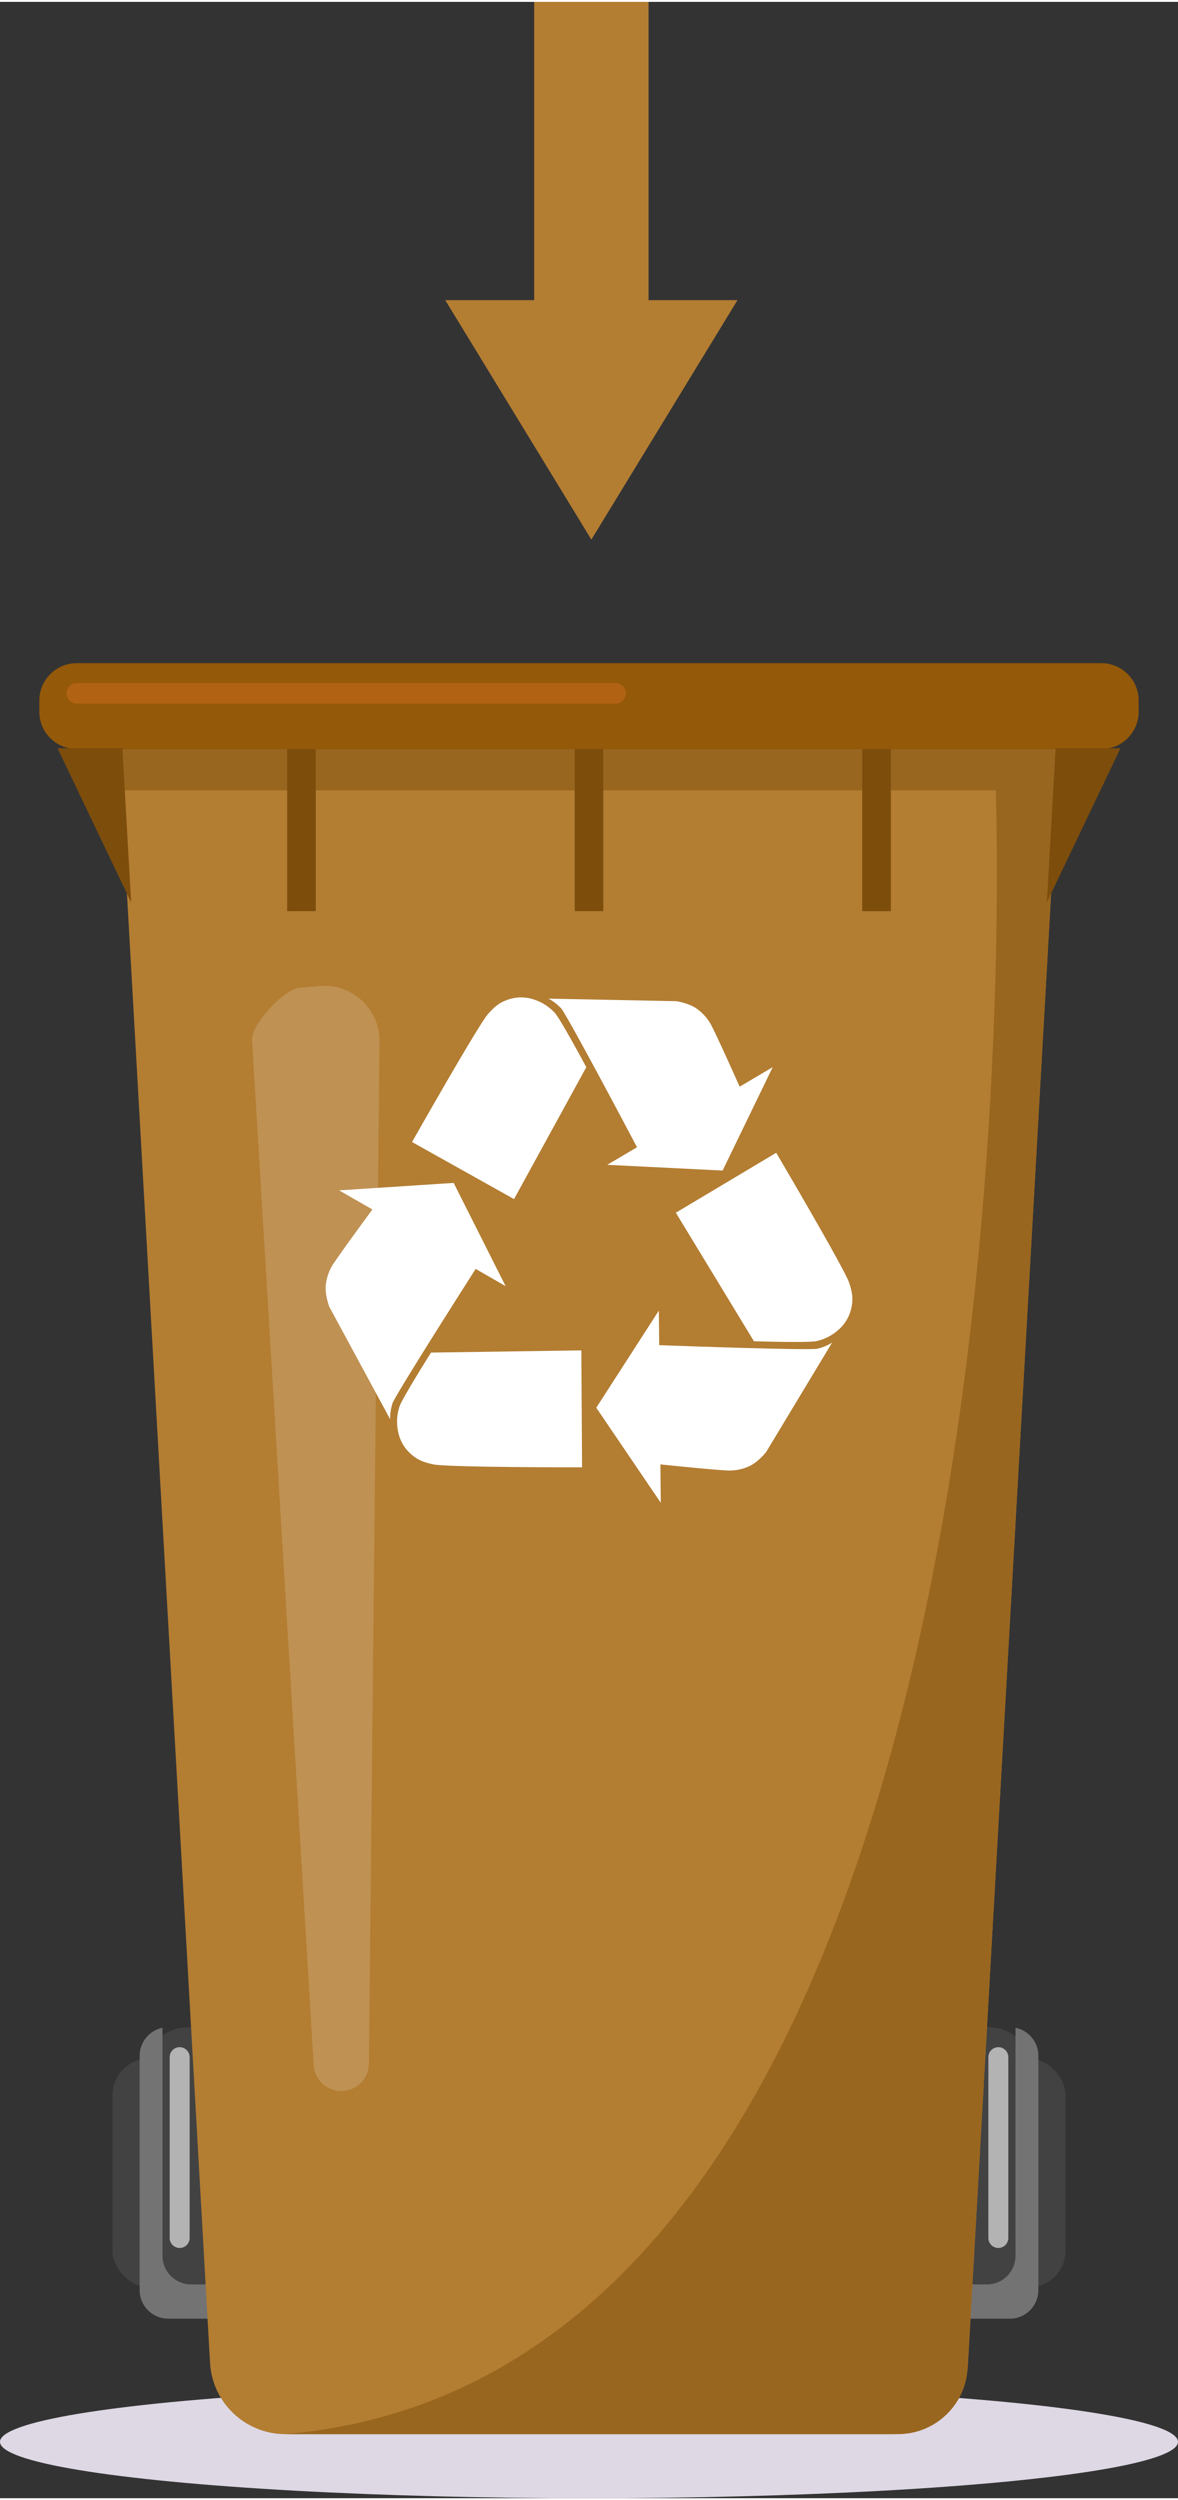 <?xml version="1.0" encoding="UTF-8"?><svg xmlns="http://www.w3.org/2000/svg" id="Layer_166fb0b8557bca" viewBox="0 0 273.74 579.7" aria-hidden="true" width="273px" height="579px">
  <rect x="0" y="0" width="273.74" height="579.7" fill="#333333" stroke="none"/>
  <defs><linearGradient class="cerosgradient" data-cerosgradient="true" id="CerosGradient_id58437a68a" gradientUnits="userSpaceOnUse" x1="50%" y1="100%" x2="50%" y2="0%"><stop offset="0%" stop-color="#d1d1d1"/><stop offset="100%" stop-color="#d1d1d1"/></linearGradient><linearGradient/>
    <style>
      .cls-1-66fb0b8557bca{
        fill: #945909;
      }

      .cls-2-66fb0b8557bca{
        opacity: .16;
      }

      .cls-2-66fb0b8557bca, .cls-3-66fb0b8557bca{
        fill: #fff;
      }

      .cls-4-66fb0b8557bca{
        fill: #99661f;
      }

      .cls-5-66fb0b8557bca{
        fill: #ded8e5;
      }

      .cls-6-66fb0b8557bca{
        fill: #cc6d1f;
        opacity: .51;
      }

      .cls-7-66fb0b8557bca{
        fill: #7d4d0c;
      }

      .cls-8-66fb0b8557bca{
        fill: #b3b3b3;
      }

      .cls-9-66fb0b8557bca{
        fill: #424242;
      }

      .cls-10-66fb0b8557bca{
        fill: #b37d32;
      }

      .cls-11-66fb0b8557bca{
        fill: #737373;
      }
    </style>
  </defs>
  <g>
    <ellipse class="cls-5-66fb0b8557bca" cx="136.87" cy="566.61" rx="136.87" ry="13.09"/>
    <g>
      <rect class="cls-9-66fb0b8557bca" x="32.45" y="470.31" width="23.17" height="67.7" rx="11.59" ry="11.59"/>
      <rect class="cls-9-66fb0b8557bca" x="26.15" y="477.61" width="16.9" height="53.1" rx="8.45" ry="8.45"/>
      <path class="cls-11-66fb0b8557bca" d="M54.3,530.05h-9.9c-3.67,0-6.64-2.97-6.64-6.64v-52.96c-3.03.62-5.31,3.29-5.31,6.5v54.42c0,3.67,2.97,6.64,6.64,6.64h9.9c3.67,0,6.64-2.97,6.64-6.64v-1.46c-.43.09-.87.13-1.33.13Z"/>
      <path class="cls-8-66fb0b8557bca" d="M41.75,521.59h0c-1.28,0-2.32-1.04-2.32-2.32v-41.99c0-1.28,1.04-2.32,2.32-2.32h0c1.28,0,2.32,1.04,2.32,2.32v41.99c0,1.28-1.04,2.32-2.32,2.32Z"/>
    </g>
    <g>
      <rect class="cls-9-66fb0b8557bca" x="218.11" y="470.31" width="23.17" height="67.7" rx="11.59" ry="11.59" transform="translate(459.4 1008.32) rotate(-180)"/>
      <rect class="cls-9-66fb0b8557bca" x="230.69" y="477.61" width="16.9" height="53.1" rx="8.45" ry="8.45" transform="translate(478.28 1008.32) rotate(-180)"/>
      <path class="cls-11-66fb0b8557bca" d="M219.44,530.05h9.9c3.67,0,6.64-2.97,6.64-6.64v-52.96c3.03.62,5.31,3.29,5.31,6.5v54.42c0,3.67-2.97,6.64-6.64,6.64h-9.9c-3.67,0-6.64-2.97-6.64-6.64v-1.46c.43.09.87.13,1.33.13Z"/>
      <path class="cls-8-66fb0b8557bca" d="M231.99,521.59h0c1.28,0,2.32-1.04,2.32-2.32v-41.99c0-1.28-1.04-2.32-2.32-2.32h0c-1.28,0-2.32,1.04-2.32,2.32v41.99c0,1.28,1.04,2.32,2.32,2.32Z"/>
    </g>
  </g>
  <g>
    <path class="cls-10-66fb0b8557bca" d="M207.42,564.82H66.32c-9.3,0-16.98-7.26-17.51-16.54L27.6,173.5h218.55l-21.21,374.77c-.53,9.28-8.21,16.54-17.51,16.54Z"/>
    <path class="cls-4-66fb0b8557bca" d="M27.6,173.5l.54,9.6h203.24s14.42,366.21-165.06,381.72h142.35c8.6,0,15.7-6.71,16.19-15.3l21.28-376.02H27.6Z"/>
    <path class="cls-1-66fb0b8557bca" d="M17.81,153.57h238.12c4.78,0,8.67,3.88,8.67,8.67v2.6c0,4.78-3.88,8.67-8.67,8.67H17.81c-4.78,0-8.67-3.88-8.67-8.67v-2.6c0-4.78,3.88-8.67,8.67-8.67Z"/>
    <rect class="cls-7-66fb0b8557bca" x="66.73" y="173.5" width="6.64" height="37.65"/>
    <rect class="cls-7-66fb0b8557bca" x="133.55" y="173.5" width="6.64" height="37.65"/>
    <rect class="cls-7-66fb0b8557bca" x="200.37" y="173.5" width="6.65" height="37.65" transform="translate(407.38 384.66) rotate(180)"/>
    <polygon class="cls-7-66fb0b8557bca" points="30.47 209.11 13.37 173.33 28.44 173.33 30.47 209.11"/>
    <polygon class="cls-7-66fb0b8557bca" points="243.27 209.11 260.37 173.33 245.3 173.33 243.27 209.11"/>
    <path class="cls-6-66fb0b8557bca" d="M143.02,162.98H17.87c-1.32,0-2.4-1.08-2.4-2.4h0c0-1.32,1.08-2.4,2.4-2.4h125.15c1.32,0,2.4,1.08,2.4,2.4h0c0,1.32-1.08,2.4-2.4,2.4Z"/>
    <path class="cls-2-66fb0b8557bca" d="M79.55,485.15h0c-3.53.14-6.54-2.64-6.67-6.18l-14.32-238.03c-.14-3.53,7.58-11.87,11.12-12.01l4.57-.4c7.55-.67,14.02,5.32,13.94,12.9l-2.46,237.05c.14,3.53-2.64,6.54-6.18,6.67Z"/>
    <polygon class="cls-10-66fb0b8557bca" points="150.71 69.26 150.71 0 124.13 0 124.13 69.26 103.46 69.26 137.42 124.87 171.38 69.26 150.71 69.26"/>
  </g>
  <g>
    <path class="cls-3-66fb0b8557bca" d="M95.75,264.76s15.38-27.17,17.67-29.75c1.47-1.65,2.39-2.27,3.09-2.65,1.97-1.07,3.79-1.17,4.42-1.18,1.82-.03,3.15.47,3.83.74,2.17.84,3.49,2.15,4.12,2.8,1.29,1.31,7.36,12.67,7.36,12.67l-16.79,30.63-23.71-13.26Z"/>
    <path class="cls-3-66fb0b8557bca" d="M171.88,251.91c-.34-.77-5.98-13.39-6.91-14.84-.38-.59-1.42-2.18-3.24-3.39-1.84-1.22-4.57-1.62-4.57-1.62l-29.75-.59s1.29.51,2.95,2.21c1.22,1.26,15.01,27.26,17.67,32.3l-6.92,4.08,26.81,1.33,11.64-24.01-7.68,4.53Z"/>
    <path class="cls-3-66fb0b8557bca" d="M180.37,267.26s15.86,26.9,16.95,30.17c.7,2.09.77,3.21.75,4-.05,2.24-.88,3.87-1.19,4.42-.88,1.59-1.98,2.49-2.55,2.95-1.81,1.46-3.61,1.95-4.48,2.18-1.78.46-14.65.05-14.65.05l-18.15-29.85,23.33-13.92Z"/>
    <path class="cls-3-66fb0b8557bca" d="M153.48,339.63c.84.09,14.59,1.51,16.3,1.43.7-.03,2.6-.14,4.55-1.12,1.98-.99,3.68-3.15,3.68-3.15l15.37-25.48s-1.08.86-3.39,1.45c-1.7.43-31.12-.61-36.81-.82l-.08-8.03-14.54,22.56,14.99,22.07-.09-8.91Z"/>
    <path class="cls-3-66fb0b8557bca" d="M135.27,340.31s-31.23.03-34.6-.69c-2.16-.46-3.16-.96-3.83-1.38-1.91-1.18-2.89-2.72-3.21-3.26-.92-1.56-1.14-2.98-1.25-3.69-.34-2.3.15-4.1.4-4.97.5-1.77,7.38-12.66,7.38-12.66l34.93-.51.17,27.17Z"/>
    <path class="cls-3-66fb0b8557bca" d="M86.53,280.43c-.5.68-8.7,11.81-9.5,13.33-.33.62-1.2,2.31-1.35,4.49-.15,2.21.84,4.77.84,4.77l14.17,26.17s-.19-1.37.47-3.65c.49-1.69,16.31-26.51,19.37-31.31l6.96,4-12.07-23.97-26.62,1.73,7.73,4.44Z"/>
  </g>
</svg>
